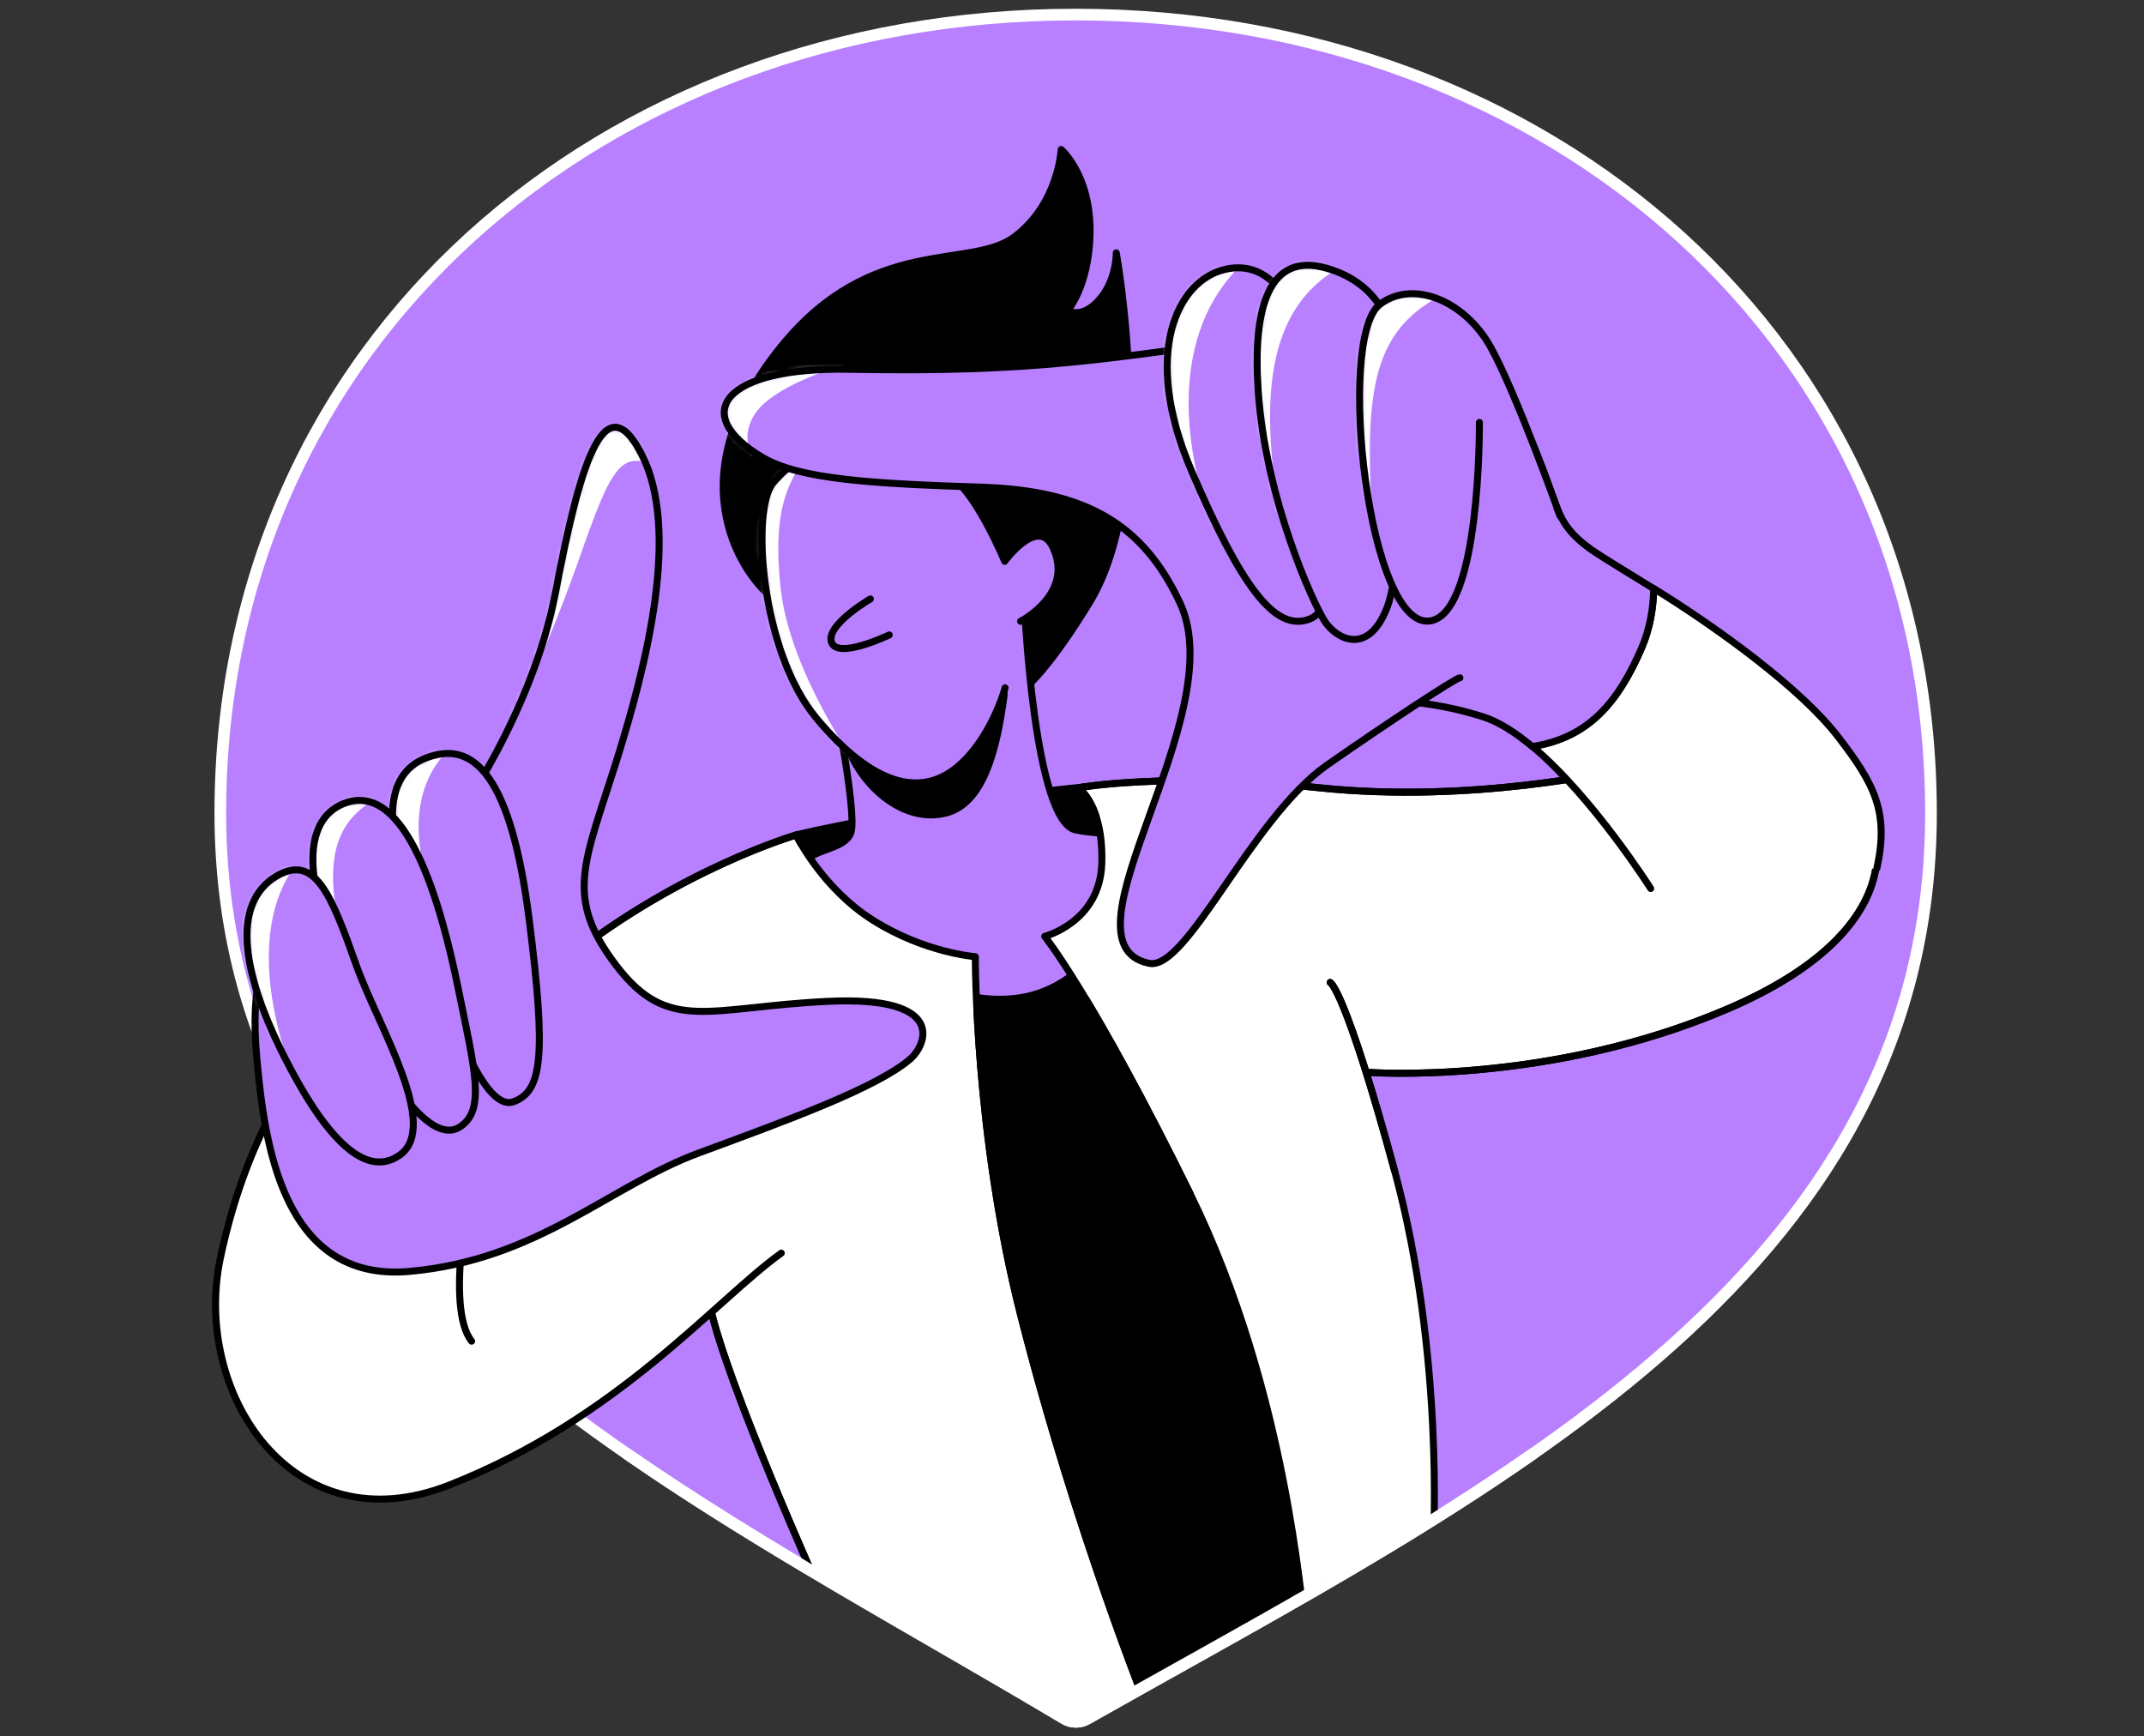 <svg width="368" height="298" viewBox="0 0 368 298" fill="none" xmlns="http://www.w3.org/2000/svg">
<rect x="0" y="0" width="368" height="298" fill="#333333" stroke="none"/>
<path d="M184.627 2.5C103.559 2.5 37.815 58.478 37.815 139.546C37.815 219.855 116.26 255.333 182.695 294.952C183.903 295.677 185.387 295.677 186.594 294.987C254.686 256.472 331.44 219.855 331.44 139.546C331.44 58.478 265.695 2.5 184.627 2.5Z" fill="#B880FF" stroke="white" stroke-width="2" stroke-miterlimit="10" stroke-linecap="round" stroke-linejoin="round"/>
<path d="M132.618 102.618C128.408 99.65 115.052 82.809 134.102 59.41C149.701 40.221 166.578 46.33 174.136 40.635C181.694 34.941 182.142 25.657 182.142 25.657C182.142 25.657 188.044 30.73 186.974 42.326C186.284 49.919 183.247 53.301 183.247 53.301C183.247 53.301 185.317 54.682 188.078 52.059C191.702 48.642 191.599 43.396 191.599 43.396C191.599 43.396 198.984 83.878 186.974 103.481C174.964 123.084 168.855 124.361 160.193 122.255C151.53 120.15 132.618 102.618 132.618 102.618Z" fill="black" stroke="black" stroke-width="1.2" stroke-miterlimit="10" stroke-linecap="round" stroke-linejoin="round"/>
<mask id="mask0" mask-type="alpha" maskUnits="userSpaceOnUse" x="37" y="2" width="295" height="294">
<path d="M184.627 2.5C103.559 2.5 37.815 58.478 37.815 139.546C37.815 219.855 116.26 255.333 182.695 294.952C183.903 295.677 185.387 295.677 186.594 294.987C254.686 256.472 331.44 219.855 331.44 139.546C331.44 58.478 265.695 2.5 184.627 2.5Z" fill="#B880FF"/>
</mask>
<g mask="url(#mask0)">
<path d="M187.837 304.719C166.06 304.719 122.886 146.483 136.794 143.239C150.84 139.926 186.525 134.231 187.768 135.163C191.771 138.234 236.912 261.165 234.773 265.893C232.598 270.656 215.653 304.719 187.837 304.719Z" fill="black" stroke="black" stroke-width="1.2" stroke-miterlimit="10" stroke-linecap="round" stroke-linejoin="round"/>
<path d="M167.406 164.187C167.406 164.187 167.302 194.696 175.206 225.756C184.627 262.822 196.913 293.192 196.913 293.192L179.623 298.438L141.039 273.762C141.039 273.762 124.542 237.179 121.816 223.892C120.815 219.061 91.135 242.667 82.231 240.458C66.632 236.593 64.216 211.261 64.216 211.261C64.216 211.261 64.561 190.382 97.416 164.463C117.053 148.968 136.656 143.308 136.656 143.308C136.656 143.308 141.039 152.419 149.908 157.975C158.743 163.531 167.406 164.187 167.406 164.187Z" fill="white" stroke="black" stroke-width="1.2" stroke-miterlimit="10" stroke-linecap="round" stroke-linejoin="round"/>
<path d="M228.319 168.605C228.319 168.605 230.838 169.536 239.397 201.011C247.922 232.486 246.023 264.72 246.023 264.72L223.901 277.385C223.28 276.454 221.072 239.008 204.299 204.911C187.526 170.813 179.312 160.701 179.312 160.701C179.312 160.701 188.803 158.286 189.114 148.174C189.424 138.062 185.076 135.197 185.076 135.197C185.076 135.197 200.192 132.436 226.421 135.197C252.65 137.958 277.326 132.264 277.326 132.264C277.326 132.264 305.28 123.463 315.565 132.505C325.676 141.375 327.575 159.839 296.583 173.126C265.592 186.413 234.738 184.031 234.738 184.031" fill="white"/>
<path d="M228.319 168.605C228.319 168.605 230.838 169.536 239.397 201.011C247.922 232.486 246.023 264.72 246.023 264.72L223.901 277.385C223.28 276.454 221.072 239.008 204.299 204.911C187.526 170.813 179.312 160.701 179.312 160.701C179.312 160.701 188.803 158.286 189.114 148.174C189.424 138.062 185.076 135.197 185.076 135.197C185.076 135.197 200.192 132.436 226.421 135.197C252.65 137.958 277.326 132.264 277.326 132.264C277.326 132.264 305.28 123.463 315.565 132.505C325.676 141.375 327.575 159.839 296.583 173.126C265.592 186.413 234.738 184.031 234.738 184.031" stroke="black" stroke-width="1.2" stroke-miterlimit="10" stroke-linecap="round" stroke-linejoin="round"/>
</g>
<path d="M138.934 149.382C136.414 145.654 145.284 146.448 146.112 142.652C146.94 138.856 143.386 120.944 143.386 120.944L175.861 104.275C175.861 104.275 177.518 141.064 184.662 142.445C191.84 143.825 198.19 142.445 198.19 142.445C198.19 142.445 192.496 169.226 174.377 171.331C156.259 173.436 142.523 154.662 138.934 149.382Z" fill="#B880FF" stroke="black" stroke-width="1.2" stroke-miterlimit="10" stroke-linecap="round" stroke-linejoin="round"/>
<path d="M137.052 144.842L141.178 150.515L146.335 155.672L156.134 161.345L167.48 164.44V173.207L136.021 162.377L137.052 144.842Z" fill="white"/>
<path d="M188.625 137.622H199.971L192.235 169.597L186.047 171.144L179.342 160.83L183.468 158.767L188.109 153.61L189.141 148.452L188.625 137.622Z" fill="white"/>
<path d="M139.115 269.427C134.682 259.342 123.966 234.372 121.816 223.892C120.815 219.061 91.135 242.667 82.231 240.458C66.632 236.593 64.216 211.261 64.216 211.261C64.216 211.261 64.561 190.382 97.416 164.463C117.053 148.968 136.656 143.308 136.656 143.308C136.656 143.308 141.039 152.419 149.908 157.975C158.743 163.531 167.406 164.187 167.406 164.187C167.406 164.187 167.302 194.696 175.206 225.756C182.75 255.437 192.132 280.825 195.57 289.763" stroke="black" stroke-width="1.2" stroke-miterlimit="10" stroke-linecap="round" stroke-linejoin="round"/>
<path d="M228.319 168.605C228.319 168.605 230.838 169.536 239.397 201.011M204.299 204.911C187.526 170.813 179.312 160.701 179.312 160.701C179.312 160.701 188.803 158.286 189.114 148.174C189.424 138.062 185.076 135.197 185.076 135.197C185.076 135.197 200.192 132.436 226.421 135.197C252.65 137.958 277.326 132.264 277.326 132.264C277.326 132.264 305.28 123.463 315.565 132.505C325.676 141.375 327.575 159.839 296.583 173.126C265.592 186.413 234.738 184.031 234.738 184.031" stroke="black" stroke-width="1.2" stroke-miterlimit="10" stroke-linecap="round" stroke-linejoin="round"/>
<path d="M134.102 215.058C122.644 223.306 106.148 243.426 77.158 254.85C50.101 265.514 32.983 238.94 37.815 215.955C42.646 192.97 52.586 181.788 52.586 181.788C52.586 181.788 81.989 202.702 81.368 202.909C80.747 203.117 76.329 224.479 80.954 230.174" fill="white"/>
<path d="M134.102 215.058C122.644 223.306 106.148 243.426 77.158 254.85C50.101 265.514 32.983 238.94 37.815 215.955C42.646 192.97 52.586 181.788 52.586 181.788C52.586 181.788 81.989 202.702 81.368 202.909C80.747 203.117 76.329 224.479 80.954 230.174" stroke="black" stroke-width="1.2" stroke-miterlimit="10" stroke-linecap="round" stroke-linejoin="round"/>
<path d="M283.331 152.488C283.331 152.488 273.391 136.785 263.003 128.088C272.804 126.569 277.809 120.323 281.743 111.246C283.227 107.83 283.779 104.275 283.848 100.996C294.892 107.83 309.145 118.149 315.564 126.535C321.742 134.576 324.261 139.373 322.156 149.002" fill="white"/>
<path d="M283.331 152.488C283.331 152.488 273.391 136.785 263.003 128.088C272.804 126.569 277.809 120.323 281.743 111.246C283.227 107.83 283.779 104.275 283.848 100.996C294.892 107.83 309.145 118.149 315.564 126.535C321.742 134.576 324.261 139.373 322.156 149.002" stroke="black" stroke-width="1.2" stroke-miterlimit="10" stroke-linecap="round" stroke-linejoin="round"/>
<path d="M145.733 128.916C148.701 135.715 155.499 141.237 162.333 139.546C168.717 137.958 171.099 128.847 172.341 119.357C173.135 113.041 145.733 128.916 145.733 128.916Z" fill="black" stroke="black" stroke-width="1.2" stroke-miterlimit="10" stroke-linecap="round" stroke-linejoin="round"/>
<path d="M175.171 106.622C175.171 106.622 184.455 101.894 180.727 93.956C178.174 88.469 172.445 96.337 172.445 96.337C172.445 96.337 168.027 85.57 163.575 82.015C159.158 78.426 144.007 69.798 132.722 82.843C128.891 87.295 130.478 111.73 140.176 123.325C149.874 134.921 157.95 136.681 164.024 131.85C170.132 126.984 172.514 118.045 172.514 118.045" fill="#B880FF"/>
<mask id="mask1" mask-type="alpha" maskUnits="userSpaceOnUse" x="130" y="75" width="52" height="60">
<path d="M175.171 106.622C175.171 106.622 184.455 101.894 180.727 93.956C178.174 88.469 172.445 96.337 172.445 96.337C172.445 96.337 168.027 85.57 163.575 82.015C159.158 78.426 144.007 69.798 132.722 82.843C128.891 87.295 130.478 111.73 140.176 123.325C149.874 134.921 157.95 136.681 164.024 131.85C170.132 126.984 172.514 118.045 172.514 118.045" fill="#B880FF"/>
</mask>
<g mask="url(#mask1)">
<path d="M138.485 78.081C135.897 82.222 132.376 86.363 133.999 101.031C135.621 115.698 147.631 132.195 147.631 132.195C147.631 132.195 125.681 119.564 128.718 96.82C131.755 74.008 138.485 78.081 138.485 78.081Z" fill="white"/>
</g>
<path d="M175.171 106.622C175.171 106.622 184.455 101.894 180.727 93.956C178.174 88.469 172.445 96.337 172.445 96.337C172.445 96.337 168.027 85.57 163.575 82.015C159.158 78.426 144.007 69.798 132.722 82.843C128.891 87.295 130.478 111.73 140.176 123.325C149.874 134.921 157.95 136.681 164.024 131.85C170.132 126.984 172.514 118.045 172.514 118.045" stroke="black" stroke-width="1.2" stroke-miterlimit="10" stroke-linecap="round" stroke-linejoin="round"/>
<path d="M149.391 102.791C149.391 102.791 141.66 107.278 142.73 110.246C143.8 113.214 152.635 108.969 152.635 108.969" fill="#B880FF"/>
<path d="M149.391 102.791C149.391 102.791 141.66 107.278 142.73 110.246C143.8 113.214 152.635 108.969 152.635 108.969" stroke="black" stroke-width="1.2" stroke-miterlimit="10" stroke-linecap="round" stroke-linejoin="round"/>
<path d="M283.848 101.031C283.779 104.31 283.227 107.864 281.743 111.281C277.809 120.323 272.839 126.604 263.003 128.123C260.139 125.741 257.274 123.878 254.548 123.015C241.917 119.012 233.047 120.599 233.047 120.599C233.047 120.599 205.541 118.701 202.677 94.681C199.812 70.661 228.284 54.199 240.605 57.063C252.926 59.928 256.688 62.688 262.209 74.388C267.904 86.467 266.075 89.263 273.184 94.37C275.427 95.889 279.293 98.201 283.848 101.031Z" fill="#B880FF" stroke="black" stroke-width="1.2" stroke-miterlimit="10" stroke-linecap="round" stroke-linejoin="round"/>
<path d="M250.579 116.32C249.923 116.32 238.258 123.981 227.767 131.298C214.859 140.305 203.712 166.707 197.224 165.326C180.762 161.875 211.65 122.98 202.539 103.481C196.258 90.091 186.594 84.189 168.372 83.602C149.908 83.016 137.277 82.291 130.858 78.495C118.261 71.006 124.163 62.964 145.767 63.379C177.725 63.965 189.7 61.618 218.414 57.684C244.954 54.026 253.306 68.383 253.306 68.383" fill="#B880FF"/>
<mask id="mask2" mask-type="alpha" maskUnits="userSpaceOnUse" x="124" y="57" width="130" height="109">
<path d="M250.579 116.32C249.923 116.32 238.258 123.981 227.767 131.298C214.859 140.305 203.712 166.707 197.224 165.326C180.762 161.875 211.65 122.98 202.539 103.481C196.258 90.091 186.594 84.189 168.372 83.602C149.908 83.016 137.277 82.291 130.858 78.495C118.261 71.006 124.163 62.964 145.767 63.379C177.725 63.965 189.7 61.618 218.414 57.684C244.954 54.026 253.306 68.383 253.306 68.383" fill="#B880FF"/>
</mask>
<g mask="url(#mask2)">
<path d="M154.119 60.617C148.01 61.204 132.411 65.587 129.236 71.592C125.957 77.77 132.307 81.428 132.307 81.428C132.307 81.428 114.707 74.146 117.053 68.866C119.4 63.585 154.119 60.617 154.119 60.617Z" fill="white"/>
</g>
<path d="M250.579 116.32C249.923 116.32 238.258 123.981 227.767 131.298C214.859 140.305 203.712 166.707 197.224 165.326C180.762 161.875 211.65 122.98 202.539 103.481C196.258 90.091 186.594 84.189 168.372 83.602C149.908 83.016 137.277 82.291 130.858 78.495C118.261 71.006 124.163 62.964 145.767 63.379C177.725 63.965 189.7 61.618 218.414 57.684C244.954 54.026 253.306 68.383 253.306 68.383" stroke="black" stroke-width="1.2" stroke-miterlimit="10" stroke-linecap="round" stroke-linejoin="round"/>
<path d="M221.658 53.198C221.658 53.198 218.483 44.328 210.269 46.226C202.055 48.124 195.878 60.687 204.506 80.807C213.134 100.927 218.587 107.588 223.867 106.518C234.842 104.309 218.828 74.698 221.658 53.198Z" fill="#B880FF"/>
<mask id="mask3" mask-type="alpha" maskUnits="userSpaceOnUse" x="200" y="45" width="28" height="62">
<path d="M221.658 53.198C221.658 53.198 218.483 44.328 210.269 46.226C202.055 48.124 195.878 60.687 204.506 80.807C213.134 100.927 218.587 107.588 223.867 106.518C234.842 104.309 218.828 74.698 221.658 53.198Z" fill="#B880FF"/>
</mask>
<g mask="url(#mask3)">
<path d="M215.791 43.155C201.503 53.75 201.814 73.801 208.302 90.712C214.79 107.623 188.044 64.966 196.913 54.371C205.748 43.742 215.791 43.155 215.791 43.155Z" fill="white"/>
</g>
<path d="M221.658 53.198C221.658 53.198 218.483 44.328 210.269 46.226C202.055 48.124 195.878 60.687 204.506 80.807C213.134 100.927 218.587 107.588 223.867 106.518C234.842 104.309 218.828 74.698 221.658 53.198Z" stroke="black" stroke-width="1.2" stroke-miterlimit="10" stroke-linecap="round" stroke-linejoin="round"/>
<path d="M238.741 57.063C239.363 59.858 241.882 94.543 238.051 104.344C234.738 112.73 229.285 109.59 227.353 106.587C225.42 103.55 217.241 85.811 215.964 67.14C214.963 52.611 217.862 43.224 227.663 46.019C237.499 48.78 238.741 57.063 238.741 57.063Z" fill="#B880FF"/>
<mask id="mask4" mask-type="alpha" maskUnits="userSpaceOnUse" x="215" y="45" width="26" height="65">
<path d="M238.741 57.063C239.363 59.858 241.882 94.543 238.051 104.344C234.738 112.73 229.285 109.59 227.353 106.587C225.42 103.55 217.241 85.811 215.964 67.14C214.963 52.611 217.862 43.224 227.663 46.019C237.499 48.78 238.741 57.063 238.741 57.063Z" fill="#B880FF"/>
</mask>
<g mask="url(#mask4)">
<path d="M229.803 45.985C216.654 53.474 217.068 70.039 219.001 84.603C220.899 99.167 209.717 60.238 212.858 52.404C215.998 44.535 226.662 42.568 227.698 43.949C228.733 45.295 229.803 45.985 229.803 45.985Z" fill="white"/>
</g>
<path d="M238.741 57.063C239.363 59.858 241.882 94.543 238.051 104.344C234.738 112.73 229.285 109.59 227.353 106.587C225.42 103.55 217.241 85.811 215.964 67.14C214.963 52.611 217.862 43.224 227.663 46.019C237.499 48.78 238.741 57.063 238.741 57.063Z" stroke="black" stroke-width="1.2" stroke-miterlimit="10" stroke-linecap="round" stroke-linejoin="round"/>
<path d="M253.927 72.49C253.927 73.422 254.099 104.655 245.713 106.518C234.842 108.934 229.285 57.926 236.843 52.231C242.572 47.917 251.373 51.61 255.825 59.513C260.242 67.417 267.766 88.538 267.766 88.538" fill="#B880FF"/>
<mask id="mask5" mask-type="alpha" maskUnits="userSpaceOnUse" x="233" y="50" width="35" height="57">
<path d="M253.927 72.49C253.927 73.422 254.099 104.655 245.713 106.518C234.842 108.934 229.285 57.926 236.843 52.231C242.572 47.917 251.373 51.61 255.825 59.513C260.242 67.417 267.766 88.538 267.766 88.538" fill="#B880FF"/>
</mask>
<g mask="url(#mask5)">
<path d="M247.853 50.437C238.017 55.475 234.738 62.93 235.152 80.22C235.566 97.511 237.982 98.132 237.982 98.132C237.982 98.132 228.043 73.076 231.874 59.789C235.739 46.502 247.853 50.437 247.853 50.437Z" fill="white"/>
</g>
<path d="M253.927 72.49C253.927 73.422 254.099 104.655 245.713 106.518C234.842 108.934 229.285 57.926 236.843 52.231C242.572 47.917 251.373 51.61 255.825 59.513C260.242 67.417 267.766 88.538 267.766 88.538" stroke="black" stroke-width="1.2" stroke-miterlimit="10" stroke-linecap="round" stroke-linejoin="round"/>
<path d="M48.651 160.667C45.545 163.704 42.819 167.983 44.096 181.788C45.373 195.593 48.272 220.165 70.29 218.198C92.308 216.231 104.698 203.496 119.952 197.87C135.206 192.245 150.392 186.723 156.19 181.788C159.02 179.372 162.678 170.882 142.178 171.849C121.678 172.815 114.776 177.474 105.802 165.74C96.829 154.006 100.246 148.243 105.699 130.952C111.152 113.662 116.743 90.953 110.151 78.011C103.559 65.07 99.314 80.876 95.346 101.686C91.48 122.048 77.986 141.755 76.709 141.893C75.432 142.031 48.651 160.667 48.651 160.667Z" fill="#B880FF"/>
<mask id="mask6" mask-type="alpha" maskUnits="userSpaceOnUse" x="43" y="73" width="116" height="146">
<path d="M48.651 160.667C45.545 163.704 42.819 167.983 44.096 181.788C45.373 195.593 48.272 220.165 70.29 218.198C92.308 216.231 104.698 203.496 119.952 197.87C135.206 192.245 150.392 186.723 156.19 181.788C159.02 179.372 162.678 170.882 142.178 171.849C121.678 172.815 114.776 177.474 105.802 165.74C96.829 154.006 100.246 148.243 105.699 130.952C111.152 113.662 116.743 90.953 110.151 78.011C103.559 65.07 99.314 80.876 95.346 101.686C91.48 122.048 77.986 141.755 76.709 141.893C75.432 142.031 48.651 160.667 48.651 160.667Z" fill="#B880FF"/>
</mask>
<g mask="url(#mask6)">
<path d="M113.291 80.635C106.803 76.597 104.94 80.151 99.763 94.888C94.586 109.624 88.305 124.154 85.302 125.396C82.3 126.639 99.694 72.352 99.694 72.352L109.599 70.592L113.291 80.635Z" fill="white"/>
</g>
<path d="M48.651 160.667C45.545 163.704 42.819 167.983 44.096 181.788C45.373 195.593 48.272 220.165 70.29 218.198C92.308 216.231 104.698 203.496 119.952 197.87C135.206 192.245 150.392 186.723 156.19 181.788C159.02 179.372 162.678 170.882 142.178 171.849C121.678 172.815 114.776 177.474 105.802 165.74C96.829 154.006 100.246 148.243 105.699 130.952C111.152 113.662 116.743 90.953 110.151 78.011C103.559 65.07 99.314 80.876 95.346 101.686C91.48 122.048 77.986 141.755 76.709 141.893C75.432 142.031 48.651 160.667 48.651 160.667Z" stroke="black" stroke-width="1.2" stroke-miterlimit="10" stroke-linecap="round" stroke-linejoin="round"/>
<path d="M70.394 151.349C68.875 149.762 63.319 134.3 72.706 130.263C81.575 126.432 87.787 133.817 90.824 157.768C93.861 181.719 92.93 187.276 88.167 189.07C80.436 191.969 70.394 151.349 70.394 151.349Z" fill="#B880FF"/>
<mask id="mask7" mask-type="alpha" maskUnits="userSpaceOnUse" x="67" y="129" width="26" height="61">
<path d="M70.394 151.349C68.875 149.762 63.319 134.3 72.706 130.263C81.575 126.432 87.787 133.817 90.824 157.768C93.861 181.719 92.93 187.276 88.167 189.07C80.436 191.969 70.394 151.349 70.394 151.349Z" fill="#B880FF"/>
</mask>
<g mask="url(#mask7)">
<path d="M78.918 127.087C69.117 134.197 71.981 146.828 73.189 150.141C74.397 153.454 65.148 139.822 65.148 139.822L65.631 129.434L78.918 127.087Z" fill="white"/>
</g>
<path d="M70.394 151.349C68.875 149.762 63.319 134.3 72.706 130.263C81.575 126.432 87.787 133.817 90.824 157.768C93.861 181.719 92.93 187.276 88.167 189.07C80.436 191.969 70.394 151.349 70.394 151.349Z" stroke="black" stroke-width="1.2" stroke-miterlimit="10" stroke-linecap="round" stroke-linejoin="round"/>
<path d="M55.174 156.146C55.174 156.146 50.032 141.513 58.97 137.924C69.807 133.575 75.777 155.525 78.642 169.606C81.506 183.686 83.439 190.623 78.849 193.453C72.085 197.629 59.798 175.196 55.174 156.146Z" fill="#B880FF"/>
<mask id="mask8" mask-type="alpha" maskUnits="userSpaceOnUse" x="53" y="137" width="29" height="57">
<path d="M55.174 156.146C55.174 156.146 50.032 141.513 58.97 137.924C69.807 133.575 75.777 155.525 78.642 169.606C81.506 183.686 83.439 190.623 78.849 193.453C72.085 197.629 59.798 175.196 55.174 156.146Z" fill="#B880FF"/>
</mask>
<g mask="url(#mask8)">
<path d="M65.32 136.474C59.66 139.96 54.345 144.308 58.867 161.771C63.388 179.234 51.654 151.97 51.447 147.553C51.239 143.135 57.037 136.129 57.037 136.129L65.32 136.474Z" fill="white"/>
</g>
<path d="M55.174 156.146C55.174 156.146 50.032 141.513 58.97 137.924C69.807 133.575 75.777 155.525 78.642 169.606C81.506 183.686 83.439 190.623 78.849 193.453C72.085 197.629 59.798 175.196 55.174 156.146Z" stroke="black" stroke-width="1.2" stroke-miterlimit="10" stroke-linecap="round" stroke-linejoin="round"/>
<path d="M61.213 165.81C56.83 153.454 54.069 146.345 47.305 150.452C39.92 154.973 40.713 166.879 50.722 184.998C59.35 200.563 65.044 200.632 68.495 198.32C75.743 193.453 64.941 176.232 61.213 165.81Z" fill="#B880FF"/>
<mask id="mask9" mask-type="alpha" maskUnits="userSpaceOnUse" x="42" y="149" width="29" height="51">
<path d="M61.213 165.81C56.83 153.454 54.069 146.345 47.305 150.452C39.92 154.973 40.713 166.879 50.722 184.998C59.35 200.563 65.044 200.632 68.495 198.32C75.743 193.453 64.941 176.232 61.213 165.81Z" fill="#B880FF"/>
</mask>
<g mask="url(#mask9)">
<path d="M51.447 147.553C40.196 161.15 49.548 185.343 54.656 193.833C59.764 202.323 32.534 165.43 40.092 154.386C47.65 143.342 51.447 147.553 51.447 147.553Z" fill="white"/>
</g>
<path d="M61.213 165.81C56.83 153.454 54.069 146.345 47.305 150.452C39.92 154.973 40.713 166.879 50.722 184.998C59.35 200.563 65.044 200.632 68.495 198.32C75.743 193.453 64.941 176.232 61.213 165.81Z" stroke="black" stroke-width="1.2" stroke-miterlimit="10" stroke-linecap="round" stroke-linejoin="round"/>
<path d="M107.666 249.535C131.169 265.824 157.777 280.078 182.695 294.952C183.902 295.677 185.386 295.677 186.594 294.987C212.375 280.388 239.397 266.1 263.003 249.569" stroke="white" stroke-width="2" stroke-miterlimit="10" stroke-linecap="round" stroke-linejoin="round"/>
</svg>
